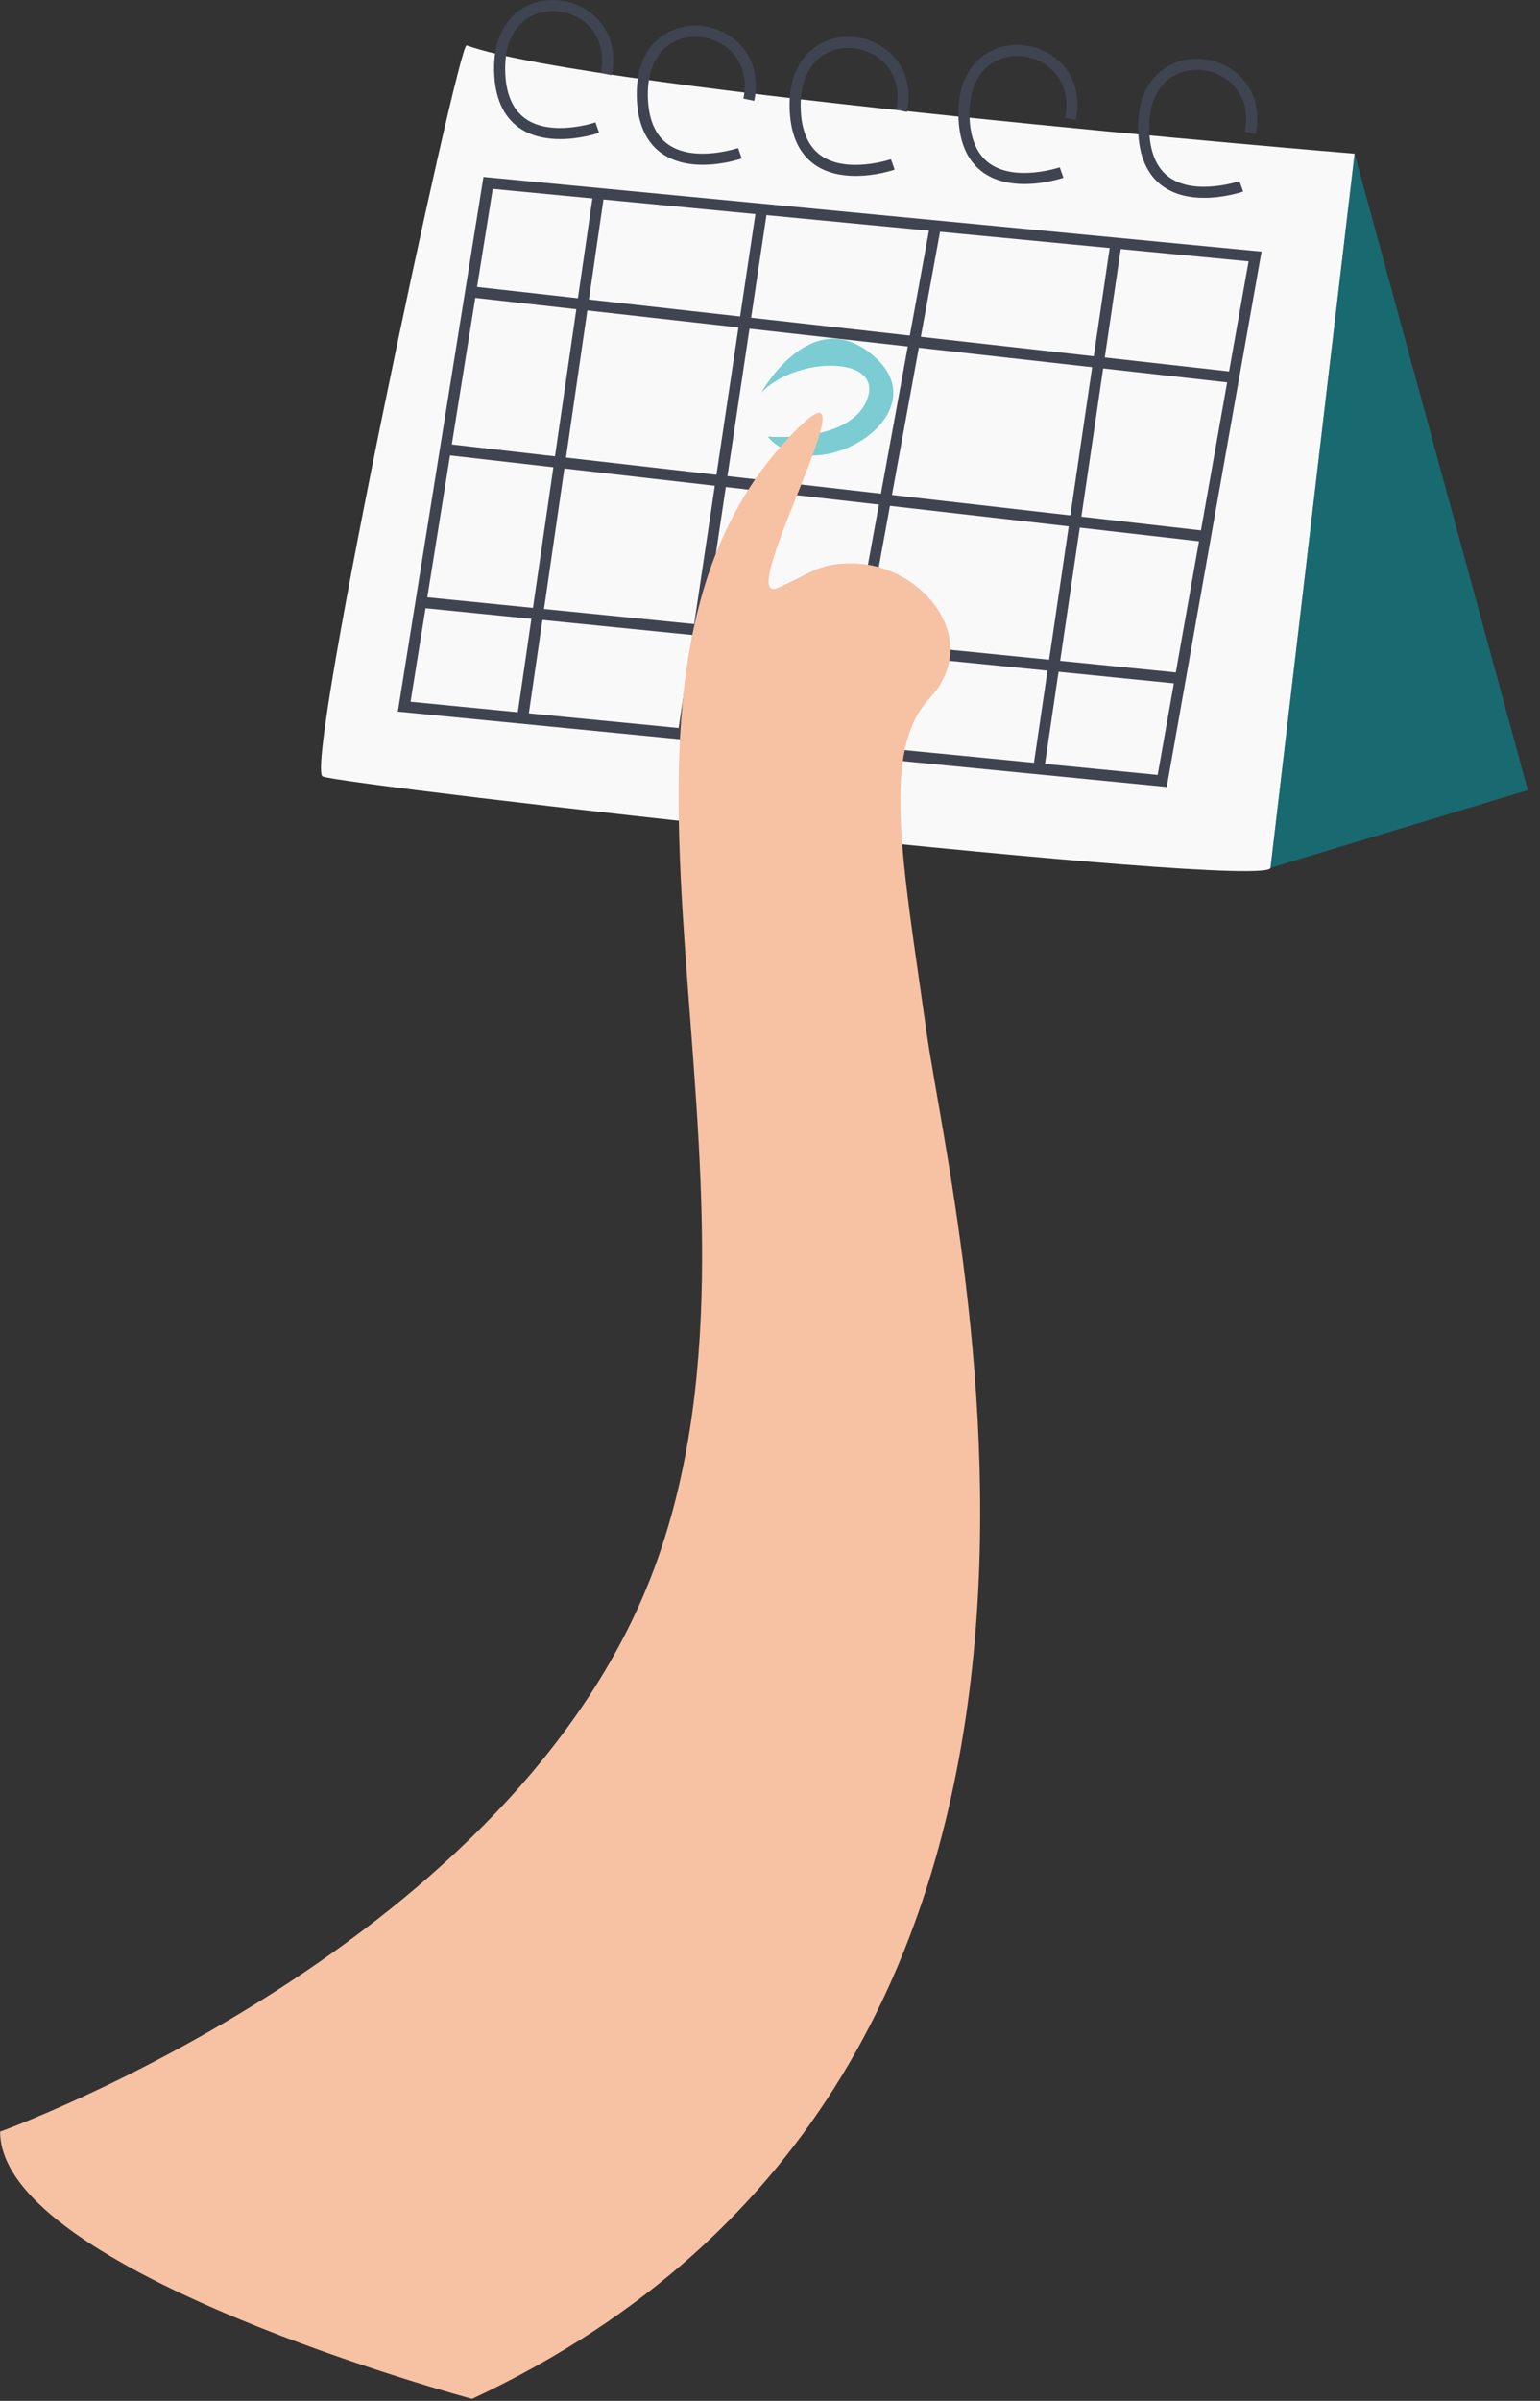 <?xml version="1.0" encoding="UTF-8"?> <svg xmlns="http://www.w3.org/2000/svg" width="120" height="187" viewBox="0 0 120 187" fill="none"><rect x="0" y="0" width="120" height="187" fill="#333333" stroke="none"/><path d="M105.552 11.981C105.552 11.981 99.208 65.801 99.001 67.594C98.794 69.386 26.641 61.174 25.14 60.476C23.646 59.778 35.704 3.304 36.359 3.536C46.147 7.061 105.552 11.972 105.552 11.972V11.981Z" fill="#F9F9F9"></path><path d="M119.051 61.545L105.553 11.981L99.002 67.594L119.051 61.545Z" fill="#00A1B0" fill-opacity="0.5"></path><path d="M43.645 10.835C42.592 10.835 41.427 10.628 40.469 9.965C39.2 9.077 38.536 7.569 38.501 5.467C38.449 2.261 40.063 0.96 41.039 0.469C42.584 -0.307 44.577 -0.108 46.001 0.977C47.46 2.08 48.064 3.864 47.658 5.854L46.812 5.682C47.149 4.028 46.657 2.563 45.475 1.667C44.31 0.779 42.678 0.607 41.427 1.244C40.063 1.934 39.33 3.433 39.364 5.458C39.39 7.259 39.934 8.543 40.961 9.258C43.006 10.68 46.364 9.542 46.398 9.534L46.683 10.344C46.588 10.378 45.233 10.835 43.645 10.835Z" fill="#404450"></path><path d="M54.76 12.834C53.707 12.834 52.542 12.627 51.584 11.964C50.316 11.076 49.651 9.568 49.617 7.466C49.565 4.26 51.179 2.959 52.154 2.468C53.699 1.692 55.693 1.891 57.117 2.976C58.575 4.079 59.179 5.863 58.774 7.853L57.928 7.681C58.264 6.027 57.773 4.562 56.59 3.666C55.425 2.778 53.794 2.606 52.542 3.243C51.179 3.933 50.445 5.432 50.48 7.457C50.505 9.258 51.049 10.542 52.076 11.257C54.113 12.679 57.479 11.541 57.514 11.533L57.798 12.343C57.703 12.377 56.348 12.834 54.76 12.834Z" fill="#404450"></path><path d="M66.671 13.704C65.618 13.704 64.452 13.497 63.494 12.834C62.226 11.946 61.561 10.438 61.527 8.336C61.475 5.13 63.089 3.829 64.064 3.338C65.609 2.562 67.603 2.761 69.027 3.846C70.485 4.949 71.089 6.733 70.684 8.723L69.838 8.551C70.175 6.897 69.683 5.432 68.5 4.536C67.335 3.648 65.704 3.476 64.452 4.113C63.089 4.803 62.355 6.302 62.39 8.327C62.416 10.128 62.959 11.412 63.986 12.127C66.032 13.549 69.389 12.412 69.424 12.403L69.709 13.213C69.614 13.247 68.258 13.704 66.671 13.704Z" fill="#404450"></path><path d="M79.825 14.333C78.772 14.333 77.607 14.127 76.649 13.463C75.38 12.576 74.715 11.068 74.681 8.965C74.629 5.751 76.252 4.459 77.218 3.967C78.763 3.192 80.757 3.39 82.181 4.476C83.639 5.579 84.244 7.362 83.838 9.353L82.992 9.181C83.329 7.526 82.837 6.061 81.654 5.165C80.489 4.278 78.858 4.105 77.607 4.743C76.243 5.432 75.509 6.932 75.544 8.957C75.57 10.757 76.114 12.041 77.141 12.757C79.177 14.178 82.543 13.041 82.578 13.032L82.863 13.842C82.768 13.877 81.413 14.333 79.825 14.333Z" fill="#404450"></path><path d="M93.831 15.41C92.778 15.41 91.613 15.203 90.655 14.54C89.386 13.652 88.721 12.144 88.687 10.042C88.635 6.828 90.257 5.535 91.224 5.044C92.769 4.269 94.763 4.467 96.187 5.552C97.645 6.655 98.249 8.439 97.844 10.43L96.998 10.257C97.335 8.603 96.843 7.138 95.66 6.242C94.495 5.354 92.864 5.182 91.612 5.82C90.249 6.509 89.515 8.008 89.55 10.033C89.576 11.834 90.12 13.118 91.147 13.833C93.183 15.255 96.549 14.117 96.584 14.109L96.869 14.919C96.774 14.953 95.419 15.41 93.831 15.41Z" fill="#404450"></path><path d="M90.914 61.295L31 55.427L37.672 13.782L98.302 19.598L90.914 61.295ZM32.001 54.66L90.207 60.356L97.292 20.356L38.397 14.712L31.992 54.651L32.001 54.66Z" fill="#404450"></path><path d="M46.183 15.31L40.289 55.894L41.143 56.017L47.037 15.434L46.183 15.31Z" fill="#404450"></path><path d="M86.533 18.882L80.506 59.829L81.36 59.954L87.387 19.008L86.533 18.882Z" fill="#404450"></path><path d="M72.471 17.509L65.019 58.283L65.869 58.438L73.32 17.664L72.471 17.509Z" fill="#404450"></path><path d="M58.929 16.234L52.816 57.116L53.67 57.243L59.782 16.361L58.929 16.234Z" fill="#404450"></path><path d="M36.727 22.299L36.631 23.156L96.084 29.835L96.18 28.978L36.727 22.299Z" fill="#404450"></path><path d="M34.774 34.57L34.676 35.426L93.899 42.215L93.997 41.359L34.774 34.57Z" fill="#404450"></path><path d="M32.862 46.478L32.775 47.335L91.943 53.273L92.029 52.416L32.862 46.478Z" fill="#404450"></path><path d="M59.316 30.584C59.316 30.584 63.338 23.346 68.249 27.878C73.16 32.411 63.468 38.253 59.817 34.005C59.817 34.005 66.204 34.574 67.559 31.136C68.914 27.698 62.087 27.698 59.316 30.584Z" fill="#00A1B0" fill-opacity="0.5"></path><path d="M0 166.032C0 166.032 40.547 151.452 51.197 121.561C61.847 91.669 43.093 54.229 61.174 34.402C69.572 25.199 56.824 47.447 60.613 45.784C63.323 44.595 63.824 43.811 66.638 43.889C71.868 44.044 76.692 49.834 72.394 54.444C68.648 58.451 70.331 67.111 72.187 80.303C74.397 95.986 91.278 161.336 36.784 186.842C36.784 186.842 0.043 176.958 0.009 166.041L0 166.032Z" fill="#F7C1A3"></path></svg> 